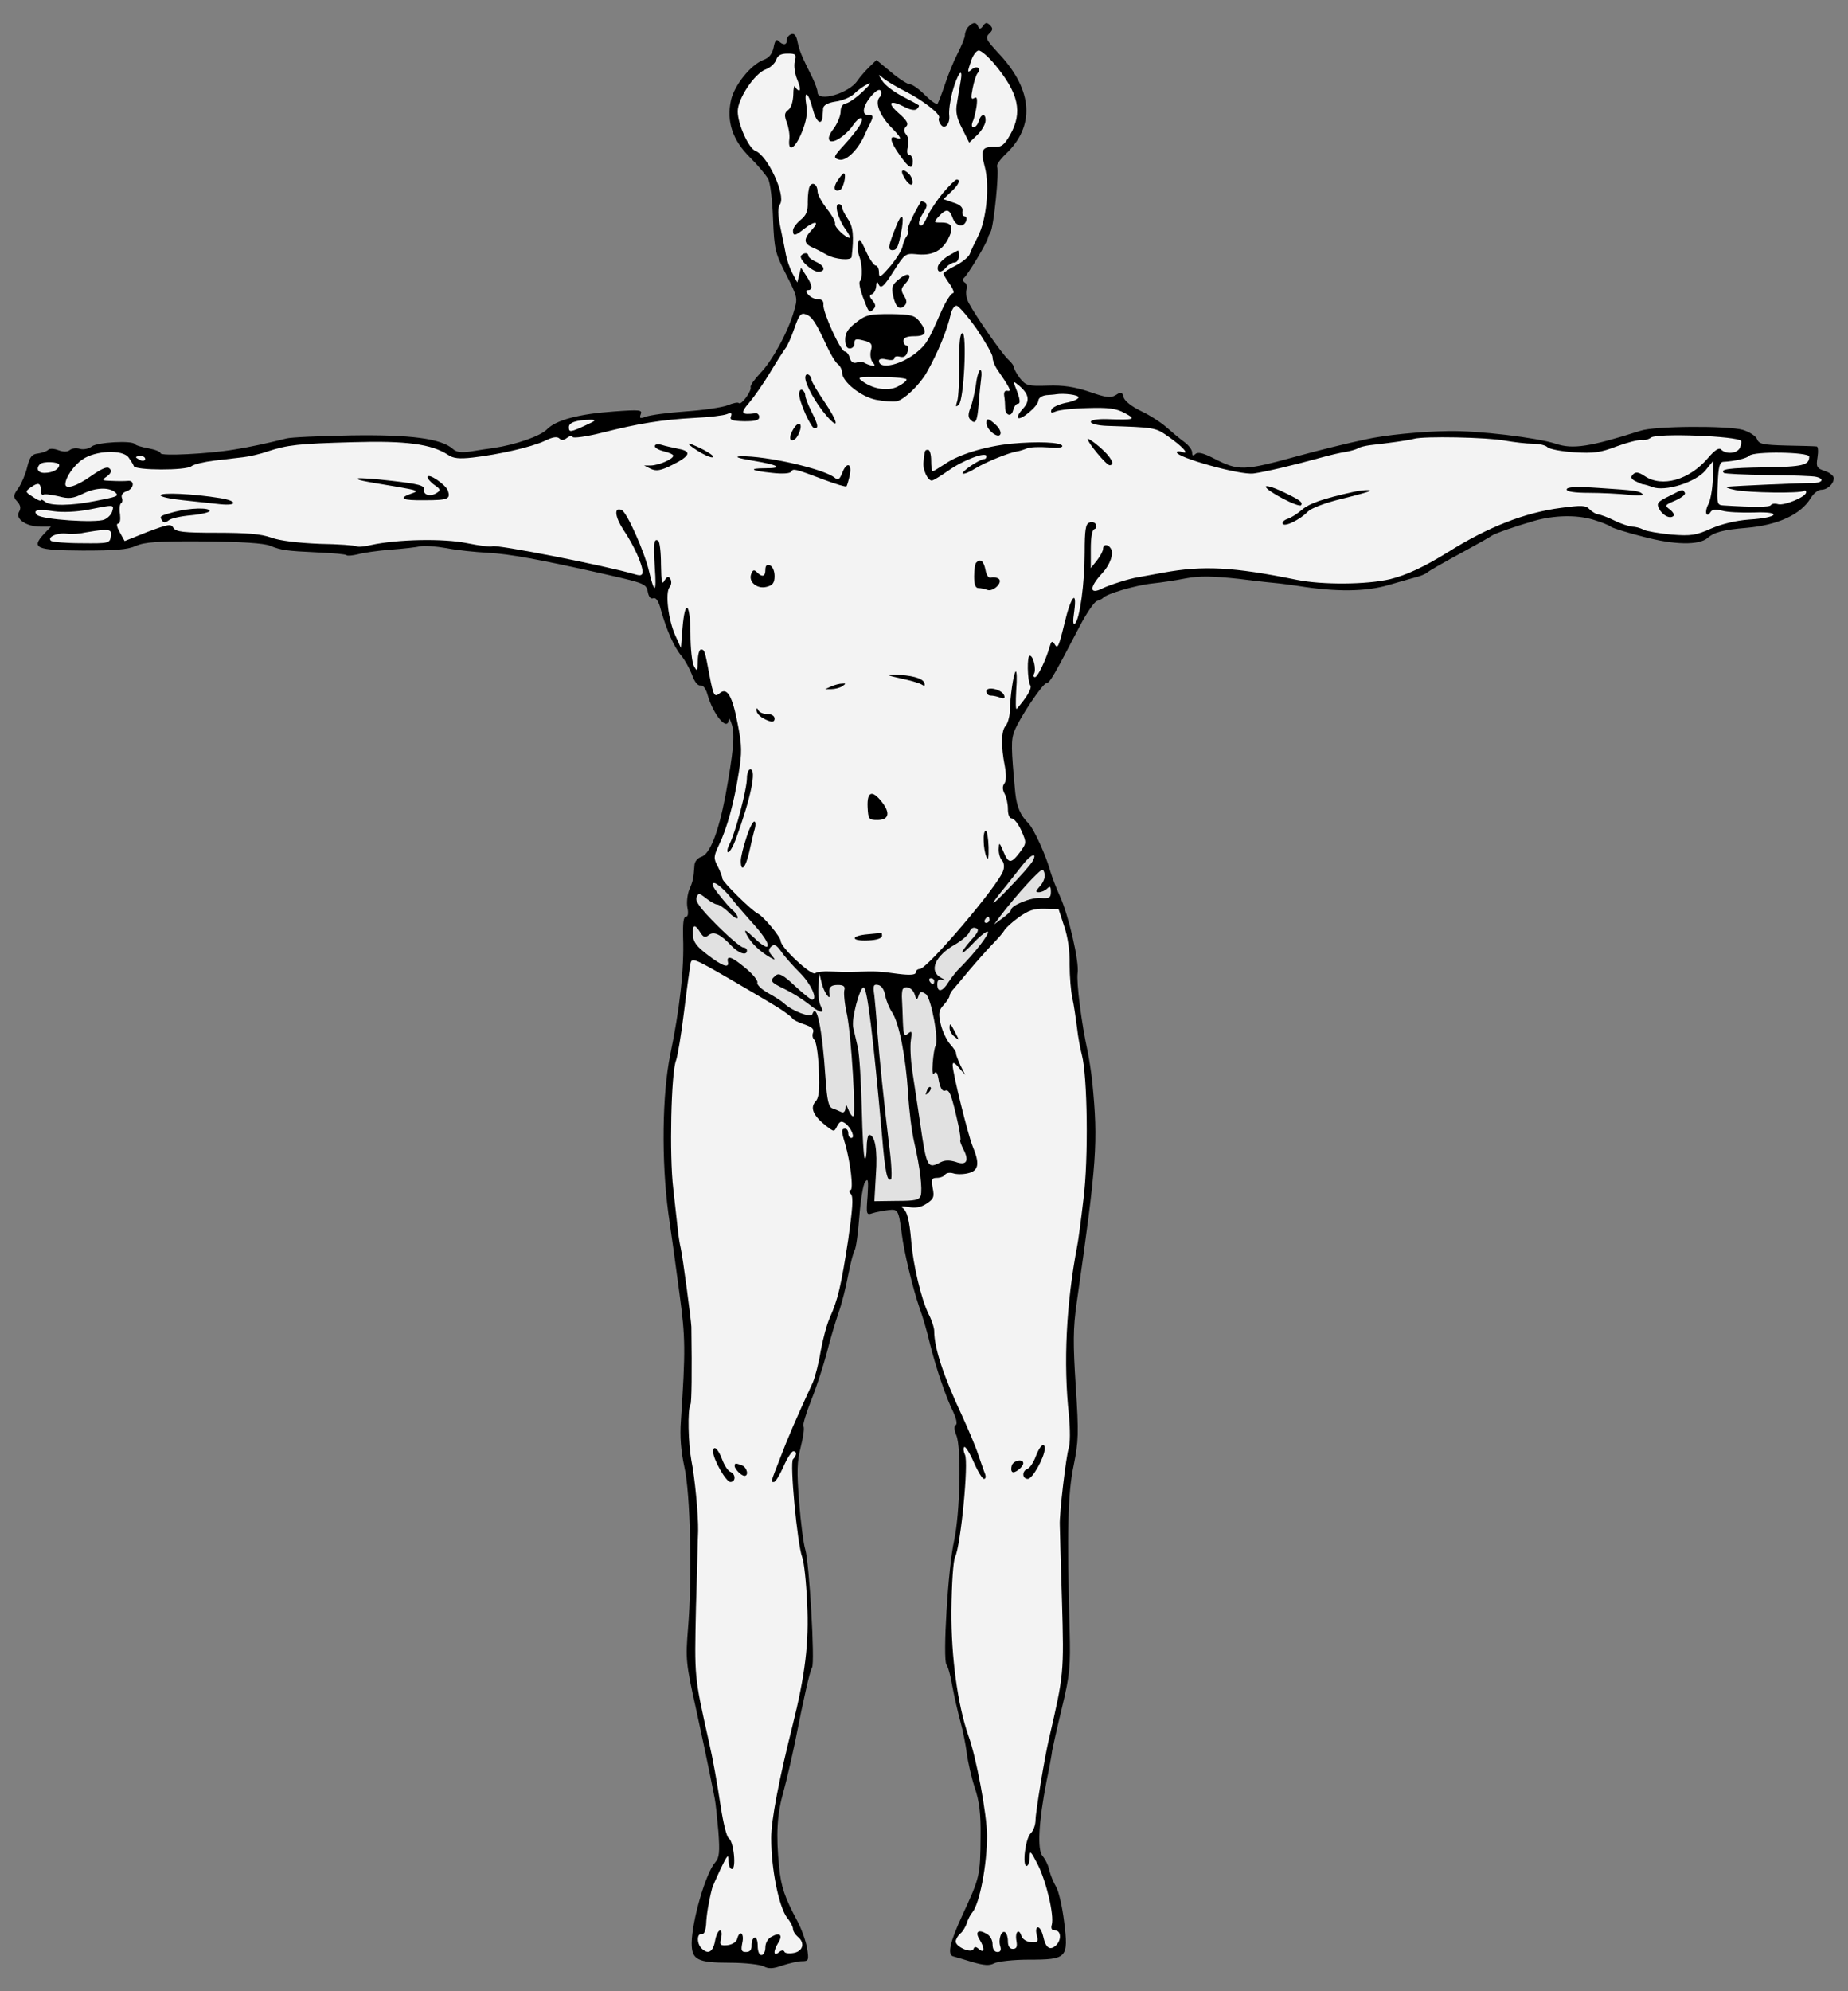 <?xml version="1.0" encoding="UTF-8" standalone="no"?>
<!DOCTYPE svg PUBLIC "-//W3C//DTD SVG 1.1//EN" "http://www.w3.org/Graphics/SVG/1.1/DTD/svg11.dtd">
<svg xmlns:dc="http://purl.org/dc/elements/1.1/" version="1.1" xmlns:xl="http://www.w3.org/1999/xlink" xmlns="http://www.w3.org/2000/svg" viewBox="36 81 292.5 315" width="292.5" height="315">
  <rect x="36" y="81" width="292.5" height="315" fill="#808080" stroke="none"/>
  <defs>
    <clipPath id="artboard_clip_path">
      <path d="M 36 81 L 328.5 81 L 328.5 347.538 L 288 396 L 36 396 Z"/>
    </clipPath>
  </defs>
  <g id="Man,_Hyena-Headed" stroke="none" stroke-opacity="1" stroke-dasharray="none" fill="none" fill-opacity="1">
    <title>Man, Hyena-Headed</title>
    <g id="Man,_Hyena-Headed_Art" clip-path="url(#artboard_clip_path)">
      <title>Art</title>
      <g id="Group_53">
        <g id="Graphic_118">
          <path d="M 189.311 85.199 C 188.971 85.539 188.728 86.122 188.728 86.56 C 188.728 86.948 188.193 88.261 187.561 89.475 C 186.93 90.69 186.055 92.877 185.569 94.335 C 185.083 95.793 184.549 97.153 184.403 97.396 C 184.208 97.591 183.334 96.959 182.411 96.036 C 181.487 95.112 180.418 94.335 180.029 94.335 C 179.641 94.335 178.28 93.46 177.017 92.391 L 174.733 90.496 L 173.615 91.565 C 172.983 92.197 172.108 93.169 171.72 93.752 C 170.359 95.793 165.402 97.202 165.402 95.598 C 165.402 95.21 165.014 94.189 164.576 93.266 C 162.876 89.864 162.584 89.184 162.244 87.677 C 162.049 86.608 161.709 86.22 161.223 86.414 C 160.835 86.56 160.543 86.948 160.543 87.337 C 160.543 88.163 159.96 88.212 159.231 87.483 C 158.891 87.143 158.648 87.434 158.453 88.504 C 158.21 89.573 157.725 90.156 156.801 90.496 C 154.809 91.273 152.233 94.481 151.699 96.862 C 150.97 100.215 151.942 103.179 154.712 105.9 C 155.975 107.164 157.239 108.67 157.579 109.302 C 157.919 109.885 158.259 112.752 158.356 115.619 C 158.551 120.527 158.696 121.013 160.446 124.463 C 162.244 128.011 162.292 128.157 161.661 130.246 C 160.737 133.502 158.21 138.118 156.315 140.062 C 155.392 141.034 154.712 142.006 154.809 142.249 C 155.003 142.832 153.351 145.116 152.962 144.776 C 152.816 144.582 151.99 144.776 151.164 145.116 C 150.29 145.456 147.325 145.894 144.507 146.088 C 141.688 146.282 138.87 146.671 138.238 146.914 C 137.315 147.254 137.169 147.206 137.412 146.525 C 137.704 145.845 137.266 145.796 133.233 146.088 C 127.645 146.477 123.951 147.449 122.542 148.955 C 121.522 149.975 117.683 151.336 114.135 151.871 C 113.358 151.968 111.754 152.211 110.588 152.405 C 109.033 152.648 108.255 152.551 107.672 152.016 C 105.826 150.364 100.918 149.732 91.539 149.878 C 86.582 149.975 82.014 150.17 81.334 150.364 C 78.418 151.093 75.551 151.725 73.073 152.114 C 69.04 152.794 61.41 153.183 61.41 152.697 C 61.41 152.454 60.536 152.114 59.467 151.919 C 58.398 151.725 57.426 151.433 57.328 151.239 C 56.94 150.656 51.351 150.947 50.525 151.628 C 50.088 151.968 49.262 152.162 48.679 152.016 C 48.096 151.822 47.367 151.919 47.026 152.211 C 46.686 152.502 46.006 152.502 45.228 152.211 C 44.597 151.968 43.868 151.919 43.625 152.162 C 43.382 152.405 42.653 152.648 41.973 152.745 C 41.049 152.843 40.709 153.28 40.32 154.835 C 40.077 155.904 39.446 157.41 38.96 158.139 C 38.085 159.354 38.036 159.597 38.717 160.326 C 39.251 160.909 39.349 161.395 39.008 161.978 C 38.377 163.096 40.175 164.311 42.41 164.311 L 44.062 164.311 L 42.944 165.477 C 40.904 167.712 41.681 168.053 49.067 168.101 C 54.17 168.101 56.162 167.955 57.474 167.372 C 58.883 166.741 60.973 166.595 68.262 166.643 C 74.094 166.692 77.835 166.935 78.71 167.324 C 80.557 168.053 81.237 168.15 86.339 168.393 C 88.72 168.49 90.761 168.684 90.859 168.83 C 91.004 168.976 91.83 168.879 92.657 168.684 C 93.531 168.441 95.864 168.101 97.856 167.955 C 99.849 167.81 101.938 167.567 102.521 167.421 C 103.104 167.275 104.951 167.421 106.652 167.712 C 108.353 168.053 111.317 168.344 113.163 168.441 C 116.662 168.636 121.23 169.462 132.018 171.892 C 137.947 173.252 138.287 173.349 138.53 174.613 C 138.676 175.439 139.016 175.828 139.404 175.633 C 139.842 175.488 140.279 176.119 140.619 177.529 C 141.494 180.639 142.66 183.311 143.827 184.72 C 144.41 185.401 145.139 186.761 145.527 187.733 C 145.916 188.851 146.451 189.531 146.888 189.434 C 147.277 189.386 147.714 189.92 147.957 190.795 C 148.88 194.099 151.213 196.869 151.359 194.78 C 151.359 194.488 151.602 194.828 151.845 195.654 C 152.331 197.306 152.088 199.882 150.824 206.88 C 149.706 212.662 148.394 216.112 146.985 216.55 C 146.402 216.744 145.916 217.327 145.916 217.91 C 145.77 220 145.673 220.437 145.09 221.749 C 144.798 222.527 144.653 223.742 144.798 224.568 C 144.993 225.491 144.896 226.026 144.555 226.026 C 144.167 226.026 144.07 227.095 144.118 229.282 C 144.312 234.287 143.584 240.653 142.077 247.893 C 140.814 254.113 140.668 264.561 141.786 272.919 C 142.223 275.835 143 281.521 143.535 285.554 C 144.507 292.697 144.507 294.544 143.778 305.721 C 143.584 308.248 143.778 310.531 144.312 313.01 C 145.284 317.189 145.576 330.552 144.896 338.668 C 144.507 343.43 144.555 344.11 146.159 351.302 C 147.082 355.481 148.054 360.146 148.346 361.604 C 148.637 363.062 148.978 364.811 149.123 365.492 C 149.269 366.172 149.512 368.505 149.706 370.74 C 149.949 373.996 149.852 374.87 149.22 375.599 C 147.714 377.252 145.527 384.832 145.479 388.38 C 145.479 391.004 146.353 391.49 151.504 391.49 C 153.934 391.49 156.364 391.781 156.898 392.073 C 157.627 392.462 158.356 392.462 159.814 391.927 C 160.883 391.587 162.292 391.247 162.924 391.247 C 163.993 391.247 164.042 391.101 163.75 389.206 C 163.556 388.088 162.876 386.193 162.244 384.978 C 160.203 381.188 159.62 379.438 159.328 376.425 C 158.794 371.226 158.988 367.97 160.008 364.423 C 160.543 362.479 161.321 359.029 161.806 356.745 C 163.264 349.358 164.188 345.325 164.528 344.791 C 165.014 344.062 164.09 328.22 163.459 326.13 C 163.167 325.207 162.73 321.805 162.487 318.598 C 162.098 313.787 162.147 312.232 162.73 309.948 C 163.119 308.393 163.361 306.887 163.167 306.644 C 163.021 306.401 163.604 304.506 164.431 302.416 C 165.257 300.375 166.326 297.022 166.86 295.03 C 167.346 293.037 168.221 290.17 168.707 288.713 C 169.241 287.255 169.922 284.485 170.262 282.638 C 170.651 280.743 171.088 278.994 171.282 278.751 C 171.477 278.459 171.817 276.127 172.011 273.502 C 172.206 270.927 172.594 268.449 172.935 267.963 C 173.421 267.331 173.469 267.72 173.323 270.198 C 173.08 273.114 173.129 273.26 174.101 272.919 C 174.684 272.725 175.802 272.531 176.579 272.433 C 178.134 272.239 178.231 272.385 178.717 276.078 C 179.057 278.994 180.515 284.922 181.487 287.741 C 182.022 289.199 182.799 291.823 183.188 293.572 C 184.16 297.411 185.666 301.93 186.881 304.36 C 187.367 305.429 187.561 306.255 187.27 306.45 C 186.978 306.595 187.027 307.227 187.367 308.053 C 188.193 309.997 187.95 320.348 187.027 324.672 C 186.055 328.949 185.18 343.576 185.812 344.353 C 186.055 344.645 186.492 346.2 186.735 347.755 C 187.027 349.358 187.61 351.837 187.999 353.295 C 188.388 354.752 188.874 357.036 189.019 358.397 C 189.214 359.758 189.748 362.187 190.283 363.791 C 191.012 365.978 191.255 367.921 191.206 371.469 C 191.157 377.786 191.109 377.932 188.29 384.055 C 186.395 388.137 185.909 390.178 186.833 390.469 C 187.221 390.566 188.631 391.004 189.943 391.393 C 191.789 391.927 192.615 391.976 193.344 391.587 C 193.879 391.295 196.309 391.004 198.787 391.004 C 204.91 391.004 205.153 390.761 204.424 384.978 C 204.132 382.597 203.549 380.119 203.16 379.487 C 202.772 378.855 202.286 377.689 202.091 376.911 C 201.945 376.085 201.411 375.065 201.022 374.627 C 200.147 373.656 200.39 369.234 201.654 362.722 C 202.091 360.632 202.48 358.494 202.529 357.96 C 202.626 357.425 203.306 354.364 204.084 351.156 C 205.347 345.908 205.444 344.645 205.298 338.765 C 204.861 323.312 205.007 317.238 205.93 312.864 C 206.708 309.025 206.756 307.762 206.27 300.327 C 205.833 293.523 205.833 291.191 206.416 287.109 C 209.623 264.707 209.818 261.743 208.894 252.267 C 208.749 250.809 208.409 248.622 208.166 247.407 C 207.145 242.742 206.368 236.425 206.562 234.967 C 206.853 233.169 205.153 225.831 203.743 222.721 C 203.16 221.458 202.529 219.757 202.286 218.98 C 201.654 216.55 199.662 212.128 198.787 211.253 C 197.475 209.941 196.94 208.629 196.697 206.442 C 196.017 199.202 196.017 198.084 196.551 196.675 C 197.378 194.537 201.022 189.143 201.605 189.094 C 202.14 189.094 202.869 187.782 206.951 179.958 C 208.02 177.917 209.235 176.168 209.623 176.071 C 210.012 175.974 210.449 175.731 210.595 175.585 C 211.081 174.953 215.698 173.592 218.37 173.301 C 219.828 173.155 222.307 172.766 223.813 172.475 C 225.903 172.086 227.943 172.135 232.074 172.572 C 235.087 172.961 238.003 173.252 238.537 173.301 C 239.072 173.349 240.384 173.544 241.453 173.69 C 247.478 174.661 252.143 174.613 255.788 173.544 C 257.78 172.961 259.87 172.377 260.405 172.232 C 260.939 172.086 261.619 171.794 261.862 171.6 C 262.348 171.211 263.417 170.579 268.666 167.712 C 270.269 166.838 271.824 165.963 272.067 165.769 C 272.602 165.38 276.003 164.214 278.87 163.388 C 281.98 162.513 285.479 162.416 288.103 163.193 C 289.415 163.582 290.776 164.116 291.019 164.359 C 291.311 164.554 293.595 165.283 296.121 165.914 C 301.029 167.226 304.917 167.275 306.278 166.109 C 307.298 165.186 308.853 164.797 312.401 164.505 C 317.406 164.068 321.002 162.416 322.605 159.792 C 323.043 159.063 323.772 158.48 324.258 158.48 C 325.229 158.48 326.25 157.556 326.25 156.633 C 326.25 156.293 325.618 155.758 324.841 155.515 C 323.529 155.078 323.432 154.835 323.675 153.328 C 323.82 152.405 323.772 151.628 323.529 151.628 C 323.286 151.579 321.148 151.53 318.766 151.482 C 315.025 151.385 314.393 151.239 314.101 150.461 C 313.907 149.975 312.935 149.344 311.866 149.004 C 309.485 148.323 297.919 148.372 295.635 149.149 C 287.666 151.676 284.945 152.114 282.223 151.19 C 279.211 150.218 269.88 149.101 265.264 149.198 C 260.988 149.247 255.108 149.83 252.143 150.51 C 249.131 151.142 244.854 152.211 241.453 153.134 C 232.754 155.515 232.074 155.564 227.943 153.426 C 226.388 152.648 225.562 152.454 225.174 152.843 C 224.833 153.183 224.688 153.086 224.688 152.551 C 224.688 152.162 224.105 151.385 223.424 150.899 C 222.744 150.413 221.48 149.344 220.654 148.615 C 219.78 147.837 217.982 146.671 216.621 146.039 C 215.115 145.31 213.997 144.436 213.851 143.853 C 213.608 142.978 213.462 142.929 212.588 143.512 C 211.762 143.998 211.081 143.901 208.409 142.978 C 206.076 142.2 204.278 141.909 201.8 142.006 C 198.738 142.103 198.398 142.006 197.475 140.888 C 196.94 140.159 196.503 139.43 196.503 139.139 C 196.503 138.896 196.066 138.313 195.58 137.875 C 194.608 137.001 190.429 131.024 189.311 128.885 C 188.971 128.254 188.825 127.33 188.971 126.845 C 189.117 126.407 189.019 125.824 188.679 125.678 C 188.388 125.484 188.339 125.192 188.533 124.998 C 189.117 124.609 192.275 119.312 192.372 118.632 C 192.372 118.486 192.567 118.098 192.761 117.757 C 193.296 116.931 194.17 108.038 193.83 107.407 C 193.636 107.164 194.268 106.24 195.191 105.366 C 199.807 100.992 199.516 95.404 194.316 89.718 C 191.886 87.094 191.886 86.997 192.713 86.171 C 193.15 85.734 193.15 85.442 192.713 85.005 C 192.227 84.519 191.984 84.519 191.595 85.102 C 191.206 85.636 191.012 85.685 190.817 85.199 C 190.526 84.47 190.04 84.47 189.311 85.199 Z" fill="black"/>
        </g>
        <g id="Graphic_117">
          <path d="M 193.441 91.176 C 197.232 95.744 197.912 98.757 195.871 102.353 C 194.948 103.957 194.511 104.297 193.344 104.248 C 191.4 104.2 191.157 104.734 191.886 107.455 C 192.664 110.468 192.129 115.862 190.769 118.438 C 190.234 119.507 189.651 120.722 189.505 121.159 C 189.359 121.596 188.388 122.422 187.27 123.006 C 186.201 123.54 185.326 124.123 185.326 124.269 C 185.326 124.415 185.764 125.192 186.347 125.97 C 186.881 126.747 187.076 127.379 186.833 127.379 C 186.541 127.379 185.715 128.643 185.035 130.149 C 182.945 134.911 182.702 135.349 181.244 136.612 C 178.815 138.702 175.121 139.576 175.121 138.07 C 175.121 137.778 175.607 137.681 176.336 137.875 C 177.017 138.021 177.551 137.973 177.551 137.681 C 177.551 137.39 177.94 137.292 178.474 137.438 C 179.057 137.584 179.446 137.341 179.641 136.661 C 179.786 136.077 179.689 135.64 179.446 135.64 C 179.203 135.64 179.009 135.3 179.009 134.911 C 179.009 134.425 179.543 134.182 180.71 134.182 C 182.605 134.182 182.848 133.551 181.536 131.85 C 180.758 130.878 180.224 130.732 176.968 130.683 C 173.663 130.683 173.08 130.781 171.525 131.996 C 170.213 132.967 169.776 133.696 169.776 134.717 C 169.776 135.64 170.019 136.126 170.505 136.126 C 170.894 136.126 171.234 135.786 171.234 135.397 C 171.234 134.571 171.428 134.522 173.032 134.96 C 173.906 135.203 174.101 135.494 173.858 136.418 C 173.663 137.049 173.809 137.924 174.101 138.264 C 174.538 138.799 174.538 138.945 174.052 138.847 C 173.712 138.799 173.178 138.604 172.837 138.41 C 172.546 138.216 171.963 138.216 171.574 138.361 C 171.088 138.507 170.699 138.264 170.505 137.632 C 170.359 137.049 169.97 136.612 169.727 136.612 C 169.047 136.612 166.18 130.295 166.326 129.177 C 166.374 128.643 166.131 128.351 165.5 128.351 C 164.965 128.351 164.285 128.011 163.945 127.622 C 163.507 127.136 163.507 126.893 163.896 126.893 C 164.674 126.893 164.576 126.067 163.604 124.609 L 162.778 123.346 L 162.487 124.512 L 162.195 125.678 L 161.418 124.22 C 160.98 123.394 160.543 122.082 160.397 121.305 C 160.251 120.479 159.863 118.583 159.523 116.98 C 159.085 114.842 159.085 113.918 159.474 113.287 C 160.397 111.829 157.482 105.609 155.586 104.88 C 154.517 104.491 152.768 100.652 152.768 98.611 C 152.768 96.619 155.441 92.585 157.239 91.954 C 157.919 91.711 158.648 91.03 158.842 90.496 C 159.085 89.767 159.571 89.475 160.64 89.475 C 161.952 89.475 162.098 89.573 161.806 90.69 C 161.612 91.371 161.806 92.683 162.195 93.606 C 162.584 94.529 162.73 95.307 162.487 95.307 C 162.292 95.307 161.952 95.015 161.855 94.675 C 161.709 94.383 161.564 94.967 161.564 95.987 C 161.515 97.105 161.223 98.077 160.737 98.417 C 160.154 98.854 160.106 99.243 160.543 100.409 C 160.835 101.187 161.029 102.353 160.932 103.033 C 160.689 105.171 161.806 104.588 162.876 102.013 C 163.653 100.118 163.847 98.903 163.604 97.493 C 163.216 95.015 163.993 95.647 164.674 98.368 C 165.159 100.263 166.034 100.944 166.18 99.534 C 166.18 99.243 166.277 98.611 166.277 98.174 C 166.326 97.639 167.006 97.251 168.318 97.056 C 169.387 96.91 170.699 96.327 171.185 95.841 C 171.72 95.307 172.643 94.626 173.275 94.335 C 174.052 93.946 173.809 94.286 172.594 95.453 C 171.574 96.424 170.408 97.251 169.922 97.348 C 169.339 97.445 169.047 97.931 169.047 98.757 C 168.998 99.437 168.512 100.604 167.929 101.381 C 166.569 103.082 167.2 104.005 168.95 102.839 C 169.63 102.402 170.553 101.527 170.991 100.847 C 171.963 99.389 172.935 99.243 172.157 100.701 C 171.865 101.284 170.748 102.693 169.679 103.859 C 167.929 105.755 167.832 105.949 168.755 106.24 C 169.825 106.581 171.623 104.928 172.74 102.596 C 173.032 101.916 173.469 100.992 173.712 100.555 C 174.295 99.389 174.247 99.194 173.421 99.194 C 172.351 99.194 172.546 97.834 173.858 96.23 C 174.635 95.355 175.17 95.015 175.413 95.355 C 175.559 95.647 175.51 96.084 175.267 96.327 C 174.441 97.153 175.17 99.097 176.871 100.944 C 178.717 102.839 178.863 103.179 177.794 102.79 C 176.676 102.353 176.919 103.471 178.426 105.56 C 179.884 107.65 180.467 107.941 180.467 106.483 C 180.467 105.949 180.224 105.512 179.932 105.512 C 179.592 105.512 179.495 105.026 179.689 104.248 C 179.884 103.519 179.786 102.693 179.446 102.304 C 179.009 101.77 179.009 101.43 179.446 100.992 C 179.835 100.604 179.592 100.069 178.183 98.854 C 176.288 97.153 176.871 96.716 179.3 97.979 C 180.175 98.417 180.855 98.514 181.147 98.222 C 181.39 97.979 181.536 97.688 181.39 97.639 C 181.293 97.542 180.127 96.91 178.815 96.23 C 177.502 95.55 176.093 94.481 175.656 93.8 C 174.927 92.683 174.927 92.634 175.85 93.412 C 176.385 93.849 177.94 94.772 179.3 95.453 C 182.07 96.862 184.937 99.097 184.646 99.632 C 184.5 99.826 184.597 100.263 184.84 100.604 C 185.423 101.624 186.395 100.701 186.249 99.291 C 186.152 98.563 186.395 96.862 186.735 95.55 C 187.561 92.585 188.485 91.371 188.047 93.849 C 187.902 94.772 187.61 96.327 187.464 97.348 C 187.221 98.66 187.416 99.68 188.29 101.332 L 189.408 103.568 L 190.672 102.353 C 191.352 101.721 191.935 100.701 191.984 100.166 C 192.081 98.903 191.303 98.903 190.915 100.166 C 190.769 100.701 190.38 101.138 190.088 101.138 C 189.797 101.138 189.748 100.798 189.943 100.263 C 190.186 99.826 190.429 98.708 190.574 97.785 C 190.72 96.57 190.623 96.23 190.186 96.522 C 189.7 96.813 189.651 96.473 189.943 95.015 C 190.137 93.995 190.477 92.877 190.72 92.585 C 191.352 91.808 190.623 91.322 189.845 91.954 C 189.068 92.634 189.068 92.488 189.748 90.496 C 190.04 89.67 190.574 88.989 190.915 88.989 C 191.303 88.989 192.421 89.961 193.441 91.176 Z" fill="#f3f3f3"/>
        </g>
        <g id="Graphic_116">
          <path d="M 190.574 133.016 C 191.935 135.057 193.101 137.049 193.101 137.487 C 193.101 137.973 193.393 138.75 193.733 139.285 C 195.871 142.395 196.163 142.978 195.482 142.832 C 195.045 142.735 194.851 143.026 194.948 143.658 C 195.045 144.193 195.094 145.019 195.094 145.456 C 195.094 146.72 196.066 147.06 196.357 145.894 C 196.503 145.31 196.843 144.873 197.086 144.873 C 197.572 144.873 197.475 144.096 196.697 142.2 C 196.357 141.326 196.406 141.277 197.183 141.909 C 198.884 143.318 199.078 144.387 197.912 145.651 C 197.329 146.282 196.94 146.963 197.135 147.108 C 197.572 147.546 200.342 145.213 200.342 144.387 C 200.39 143.95 200.876 143.61 201.605 143.512 C 202.237 143.464 202.966 143.415 203.16 143.367 C 204.424 143.172 206.708 143.464 206.708 143.853 C 206.708 144.144 205.784 144.533 204.667 144.727 C 203.549 144.97 202.529 145.456 202.431 145.796 C 202.237 146.331 202.431 146.379 203.112 146.088 C 203.646 145.845 205.882 145.602 208.166 145.553 C 211.421 145.456 212.636 145.602 213.997 146.331 C 215.892 147.351 215.649 147.449 211.227 147.303 C 209.672 147.254 208.651 147.449 208.651 147.74 C 208.651 148.032 209.769 148.323 211.227 148.372 C 218.662 148.615 218.856 148.615 220.8 149.975 C 223.133 151.579 224.396 152.988 223.133 152.502 C 222.647 152.357 222.258 152.357 222.258 152.551 C 222.258 153.377 232.317 156.196 234.407 155.904 C 236.205 155.661 240.772 154.592 244.952 153.426 C 246.361 153.037 248.159 152.6 248.936 152.502 C 249.714 152.357 250.637 152.114 250.929 151.919 C 251.22 151.725 252.095 151.53 252.775 151.433 C 255.788 151.093 258.995 150.656 259.821 150.413 C 261.328 149.975 271.435 150.17 274.205 150.704 C 275.615 150.947 277.607 151.19 278.579 151.19 C 279.599 151.19 280.62 151.433 280.911 151.725 C 281.252 152.065 283.147 152.405 285.139 152.551 C 288.201 152.745 289.318 152.6 291.845 151.628 C 293.546 150.996 295.295 150.559 295.781 150.607 C 296.267 150.704 296.948 150.51 297.336 150.218 C 298.211 149.49 311.04 149.975 311.575 150.753 C 311.672 150.85 311.575 151.336 311.429 151.773 C 311.04 152.745 309.242 152.94 308.416 152.114 C 308.076 151.773 307.444 152.162 306.278 153.523 C 303.362 156.924 299.086 158.139 296.364 156.341 C 295.344 155.661 294.907 155.612 294.469 156.05 C 294.08 156.439 294.129 156.73 294.761 157.07 C 295.247 157.313 295.781 157.556 295.976 157.605 C 296.219 157.605 296.899 157.799 297.531 158.042 C 299.523 158.82 304.382 157.313 305.938 155.418 L 307.201 153.863 L 307.104 156.779 C 307.055 158.382 306.715 160.229 306.375 160.812 C 305.743 161.978 306.083 163.047 306.764 161.978 C 307.007 161.59 307.59 161.541 308.562 161.784 C 309.339 162.027 311.575 162.124 313.567 162.075 C 318.183 161.881 317.552 162.902 312.838 163.193 C 310.797 163.339 308.562 163.873 306.861 164.602 C 304.48 165.671 303.702 165.817 300.592 165.574 C 298.6 165.38 296.607 165.04 296.121 164.797 C 295.635 164.505 294.809 164.311 294.323 164.311 C 293.838 164.262 292.574 163.873 291.505 163.339 C 290.436 162.804 289.318 162.416 288.978 162.367 C 288.687 162.367 288.055 162.027 287.617 161.59 C 286.986 160.909 286.354 160.909 283.05 161.347 C 277.413 162.075 271.533 164.359 265.264 168.296 C 261.425 170.677 258.607 171.989 256.031 172.62 C 252.289 173.495 245.292 173.544 241.21 172.718 C 231.151 170.677 226.437 170.434 220.071 171.6 C 218.468 171.892 216.67 172.232 216.086 172.329 C 214.774 172.523 211.567 173.544 210.498 174.078 C 208.409 175.147 208.36 173.933 210.449 171.697 C 211.713 170.337 212.345 168.539 211.81 167.761 C 211.373 167.032 210.595 167.081 210.595 167.81 C 210.595 168.15 210.158 168.976 209.623 169.656 L 208.651 170.871 L 208.651 167.858 C 208.651 166.012 208.846 164.797 209.235 164.7 C 209.526 164.602 209.623 164.262 209.429 163.922 C 209.283 163.631 208.797 163.485 208.409 163.679 C 207.825 163.873 207.68 164.894 207.68 168.393 C 207.68 173.301 206.902 178.889 206.173 179.618 C 205.833 179.958 205.784 179.327 206.027 177.723 C 206.513 174.127 205.493 175.342 204.521 179.472 C 203.549 183.457 203.403 183.749 202.869 182.825 C 202.529 182.339 202.383 182.437 202.14 183.311 C 201.508 185.498 200.245 188.122 199.807 188.122 C 199.564 188.122 199.516 187.879 199.662 187.588 C 200.05 186.956 199.564 184.72 198.981 184.72 C 198.544 184.72 198.592 188.608 199.078 189.434 C 199.37 189.871 198.544 191.281 196.94 193.127 C 196.746 193.37 196.746 192.058 196.843 190.212 C 196.989 188.414 196.94 187.053 196.746 187.247 C 196.406 187.588 195.871 191.232 195.823 193.71 C 195.774 194.488 195.482 195.46 195.191 195.8 C 194.462 196.529 194.413 199.056 195.045 202.214 C 195.288 203.575 195.288 204.596 194.948 204.984 C 194.656 205.373 194.656 205.908 194.996 206.539 C 195.288 207.074 195.531 208.143 195.531 208.969 C 195.531 209.892 195.774 210.476 196.163 210.476 C 196.503 210.476 197.183 211.35 197.669 212.419 C 198.495 214.315 198.495 214.363 197.426 215.821 C 196.017 217.667 195.628 217.667 194.802 215.675 C 194.17 214.217 194.122 214.169 194.073 215.384 C 194.073 216.064 194.316 216.841 194.608 217.133 C 194.899 217.425 194.996 218.105 194.802 218.688 C 194.122 220.972 182.751 234.287 181.584 234.287 C 181.244 234.287 180.953 234.53 180.953 234.821 C 180.953 235.21 180.127 235.307 178.183 235.064 C 174.976 234.627 174.781 234.627 171.477 234.724 C 170.165 234.773 168.27 234.724 167.346 234.676 C 166.374 234.627 165.354 234.724 165.014 234.967 C 164.382 235.356 159.571 230.885 159.571 229.865 C 159.571 229.233 156.801 225.929 155.975 225.54 C 155.003 225.102 150.338 220.486 150.338 220 C 150.338 219.708 149.998 218.834 149.609 218.056 C 148.929 216.793 148.929 216.501 149.804 214.655 C 151.116 211.933 152.185 207.949 152.914 203.332 C 153.448 200.076 153.448 198.959 152.768 195.557 C 151.942 191.184 151.116 189.726 149.998 190.6 C 149.075 191.378 148.929 191.135 148.297 187.831 C 147.568 183.943 147.52 183.749 146.937 183.749 C 146.694 183.749 146.451 184.575 146.451 185.547 C 146.402 187.199 146.353 187.296 145.867 186.421 C 145.527 185.887 145.284 183.554 145.284 181.222 C 145.236 176.216 144.41 175.682 144.021 180.396 L 143.778 183.506 L 142.903 181.562 C 141.786 179.132 141.251 174.759 141.98 173.884 C 142.272 173.544 142.32 173.009 142.126 172.62 C 141.786 172.086 141.591 172.183 141.154 172.863 C 140.765 173.592 140.668 173.058 140.619 170.288 C 140.619 168.393 140.425 166.692 140.182 166.546 C 139.502 166.109 139.404 166.935 139.647 170.822 C 139.939 174.856 139.599 175.05 138.724 171.357 C 137.995 168.247 135.225 162.027 134.399 161.687 C 133.136 161.152 133.33 162.756 134.691 164.845 C 136.294 167.178 137.704 170.337 137.704 171.454 C 137.704 171.989 137.412 172.135 136.635 171.892 C 131.872 170.482 114.475 167.081 113.941 167.421 C 113.698 167.567 111.9 167.324 109.956 166.935 C 106.263 166.157 98.877 166.303 94.698 167.226 C 93.677 167.469 92.657 167.567 92.414 167.421 C 92.219 167.275 89.595 167.081 86.582 167.032 C 83.132 166.886 80.314 166.546 78.953 166.06 C 77.398 165.477 75.114 165.283 70.352 165.283 C 64.958 165.283 63.84 165.137 63.451 164.505 C 63.063 163.825 62.625 163.922 59.369 165.137 L 55.725 166.595 L 54.947 165.186 C 54.51 164.408 54.364 163.825 54.704 163.825 C 54.996 163.825 55.093 163.193 54.996 162.367 C 54.85 161.541 54.947 160.763 55.142 160.618 C 55.385 160.52 55.433 160.083 55.287 159.743 C 55.142 159.306 55.433 158.917 56.016 158.722 C 57.231 158.334 57.377 156.924 56.211 157.07 C 55.725 157.119 54.607 157.119 53.684 157.07 C 52.08 157.022 52.032 156.973 52.955 156.341 C 53.587 155.855 53.732 155.467 53.344 155.126 C 53.004 154.738 52.177 155.078 50.428 156.293 C 48.193 157.896 46.346 158.48 46.346 157.605 C 46.346 156.536 47.707 154.592 49.067 153.669 C 51.108 152.259 55.433 152.065 56.357 153.377 C 56.697 153.863 57.085 154.446 57.183 154.738 C 57.377 155.418 65.492 155.467 66.318 154.738 C 66.707 154.446 68.311 154.057 69.914 153.863 C 71.518 153.669 73.559 153.426 74.482 153.328 C 75.406 153.231 77.155 152.843 78.37 152.405 C 81.577 151.385 83.035 151.19 91.976 150.947 C 100.237 150.704 104.271 151.239 106.895 152.94 C 107.721 153.523 108.693 153.62 110.831 153.377 C 115.059 152.891 120.112 151.725 122.202 150.753 C 123.465 150.121 124.194 150.024 124.535 150.364 C 124.875 150.704 125.263 150.656 125.749 150.267 C 126.138 149.975 126.527 149.878 126.624 150.121 C 126.673 150.364 128.859 150.073 131.338 149.441 C 137.12 147.983 140.716 147.4 145.965 147.108 C 148.249 147.011 150.533 146.72 151.018 146.525 C 151.747 146.234 151.893 146.331 151.699 146.865 C 151.456 147.449 151.893 147.594 153.788 147.643 C 155.538 147.643 156.17 147.497 156.17 146.963 C 156.17 146.622 155.878 146.331 155.586 146.379 C 153.302 146.671 153.108 146.379 154.566 144.727 C 155.343 143.804 156.85 141.666 157.87 139.965 C 158.891 138.264 160.008 136.515 160.3 136.126 C 160.64 135.737 161.272 134.279 161.758 132.87 C 162.487 130.781 162.778 130.441 163.556 130.732 C 164.528 131.072 165.159 132.044 166.86 135.737 C 167.443 137.001 168.221 138.313 168.61 138.604 C 168.998 138.896 169.29 139.528 169.29 139.965 C 169.29 141.374 172.254 143.755 174.635 144.241 C 175.85 144.484 177.308 144.582 177.891 144.484 C 179.057 144.29 181.536 141.909 182.653 139.965 C 184.451 136.806 185.958 133.113 186.492 130.635 C 186.687 129.906 187.076 129.323 187.416 129.371 C 187.707 129.371 189.165 131.024 190.574 133.016 Z" fill="#f3f3f3"/>
        </g>
        <g id="Graphic_115">
          <path d="M 179.495 141.034 C 179.495 141.277 178.863 141.763 178.086 142.152 C 176.579 142.929 174.198 142.589 172.449 141.277 C 171.574 140.645 171.914 140.597 175.51 140.645 C 177.697 140.645 179.495 140.84 179.495 141.034 Z" fill="#f3f3f3"/>
        </g>
        <g id="Graphic_114">
          <path d="M 128.714 148.275 C 126.284 149.392 126.041 149.441 126.041 148.566 C 126.041 147.837 127.207 147.449 129.443 147.4 C 130.463 147.4 130.317 147.546 128.714 148.275 Z" fill="#f3f3f3"/>
        </g>
        <g id="Graphic_113">
          <path d="M 322.362 153.231 C 322.362 154.592 321.391 154.835 315.365 154.932 C 309.534 155.029 308.221 155.224 308.853 155.807 C 308.95 155.953 312.109 156.098 315.851 156.147 C 319.544 156.196 322.994 156.293 323.48 156.439 C 324.889 156.779 324.403 157.459 322.751 157.41 C 320.856 157.41 310.894 157.848 309.485 157.994 C 308.95 158.042 309.485 158.285 310.7 158.528 C 313.032 158.965 320.807 159.063 321.488 158.674 C 321.682 158.528 321.877 158.625 321.877 158.868 C 321.877 159.597 318.475 161.006 317.454 160.763 C 316.968 160.618 316.434 160.666 316.288 160.909 C 316.094 161.249 313.518 161.249 308.853 160.958 C 307.784 160.909 307.736 160.763 307.881 157.508 C 307.978 154.884 308.173 154.106 308.756 154.057 C 310.554 153.96 312.449 153.523 312.887 153.086 C 313.615 152.357 322.362 152.502 322.362 153.231 Z" fill="#f3f3f3"/>
        </g>
        <g id="Graphic_112">
          <path d="M 58.981 153.62 C 58.981 153.863 58.641 153.96 58.252 153.814 C 57.863 153.62 57.523 153.426 57.523 153.328 C 57.523 153.231 57.863 153.134 58.252 153.134 C 58.641 153.134 58.981 153.328 58.981 153.62 Z" fill="#f3f3f3"/>
        </g>
        <g id="Graphic_111">
          <path d="M 45.374 154.543 C 45.374 155.224 44.305 155.807 43.09 155.807 C 42.021 155.855 41.632 155.126 42.313 154.446 C 42.799 153.912 45.374 154.057 45.374 154.543 Z" fill="#f3f3f3"/>
        </g>
        <g id="Graphic_110">
          <path d="M 42.459 158.528 C 42.459 159.063 42.653 159.403 42.847 159.257 C 43.09 159.111 44.111 159.257 45.228 159.5 C 46.881 159.937 47.512 159.889 49.213 159.063 C 51.206 158.091 53.392 158.042 54.316 158.965 C 54.85 159.5 54.461 159.597 50.963 160.278 C 47.367 161.006 43.916 161.055 43.139 160.375 C 42.75 160.083 42.459 159.937 42.459 160.132 C 42.459 160.326 41.875 160.083 41.195 159.597 C 39.98 158.82 39.98 158.771 40.806 158.139 C 42.021 157.265 42.459 157.362 42.459 158.528 Z" fill="#f3f3f3"/>
        </g>
        <g id="Graphic_109">
          <path d="M 53.781 161.833 C 53.684 162.318 53.101 162.95 52.518 163.193 C 51.206 163.776 42.604 163.193 41.875 162.464 C 41.098 161.687 42.021 161.492 44.548 161.881 C 45.957 162.075 48.096 161.978 49.894 161.638 C 54.073 160.812 54.073 160.812 53.781 161.833 Z" fill="#f3f3f3"/>
        </g>
        <g id="Graphic_108">
          <path d="M 53.538 165.866 C 53.392 166.935 53.198 166.984 48.922 166.935 C 46.443 166.935 44.257 166.741 44.062 166.546 C 43.43 165.963 45.034 165.234 46.589 165.429 C 47.415 165.526 48.727 165.429 49.505 165.234 C 50.331 165.088 51.594 164.894 52.323 164.845 C 53.489 164.797 53.684 164.991 53.538 165.866 Z" fill="#f3f3f3"/>
        </g>
        <g id="Graphic_107">
          <path d="M 204.424 227.484 C 205.007 229.136 205.347 231.468 205.298 233.558 C 205.298 235.404 205.493 237.834 205.736 238.903 C 205.979 239.972 206.27 242.062 206.465 243.52 C 206.611 244.978 206.999 246.97 207.242 247.893 C 208.117 251.198 208.311 264.27 207.485 270.733 C 207.096 274.086 206.659 277.341 206.513 278.022 C 204.764 287.206 204.278 296.633 205.201 304.992 C 205.396 307.227 205.396 309.365 205.153 310.094 C 204.764 311.163 203.646 320.542 203.743 322.243 C 203.743 322.631 203.889 327.977 204.084 334.148 C 204.424 345.762 204.375 345.908 202.043 356.016 C 201.362 358.834 199.905 367.727 199.905 368.893 C 199.905 369.671 199.564 370.643 199.127 371.031 C 198.301 371.858 197.766 376.183 198.495 376.183 C 198.738 376.183 198.933 375.599 198.981 374.822 C 198.981 373.656 199.127 373.753 200.245 375.94 C 201.605 378.612 202.869 383.958 202.48 385.464 C 202.286 386.096 202.48 386.387 203.015 386.387 C 203.986 386.387 204.035 387.991 203.063 388.817 C 202.14 389.595 201.508 389.109 201.119 387.359 C 200.925 386.533 200.585 385.901 200.293 385.901 C 200.002 385.901 199.905 386.387 200.099 387.116 C 200.39 388.185 200.245 388.331 199.176 388.234 C 198.495 388.185 197.815 387.748 197.669 387.262 C 197.28 385.95 196.6 386.63 196.892 388.088 C 197.037 388.963 196.892 389.303 196.309 389.303 C 195.823 389.303 195.531 388.866 195.531 388.137 C 195.531 387.456 195.337 386.825 195.094 386.679 C 194.511 386.29 193.976 387.797 194.316 388.866 C 194.511 389.497 194.365 389.789 193.879 389.789 C 193.393 389.789 193.101 389.352 193.101 388.574 C 193.101 387.894 192.713 387.165 192.081 386.873 C 190.817 386.144 190.283 386.63 191.06 387.845 C 191.886 389.206 191.838 390.081 190.963 389.352 C 190.477 388.914 190.234 388.914 190.088 389.303 C 189.845 390.081 187.27 389.011 187.27 388.137 C 187.27 387.797 187.61 387.213 187.999 386.873 C 188.388 386.582 188.825 385.804 189.019 385.27 C 189.165 384.687 189.602 383.86 189.943 383.472 C 191.06 382.062 192.227 375.988 192.227 371.42 C 192.227 368.164 190.526 358.932 189.262 355.53 C 187.61 350.816 186.541 343.236 186.59 335.849 C 186.638 331.378 186.881 327.88 187.173 327.297 C 188.047 325.644 189.359 312.232 188.728 311.115 C 188.485 310.58 188.436 310.046 188.631 309.9 C 188.825 309.803 189.505 310.872 190.137 312.329 C 190.769 313.787 191.498 314.954 191.741 314.954 C 192.032 314.954 192.081 314.565 191.886 314.079 C 191.692 313.642 191.255 312.281 190.817 311.066 C 190.429 309.851 189.262 307.13 188.29 304.992 C 185.326 298.674 183.868 294.252 183.868 291.58 C 183.868 291.045 183.48 289.83 182.945 288.81 C 181.827 286.526 180.515 281.083 180.224 277.293 C 179.932 273.94 179.592 272.579 178.815 272.045 C 178.523 271.802 178.96 271.802 179.835 271.947 C 180.904 272.142 181.779 271.996 182.653 271.413 C 183.771 270.684 183.917 270.344 183.625 268.935 C 183.382 267.574 183.48 267.331 184.306 267.331 C 184.84 267.331 185.423 267.088 185.569 266.845 C 185.764 266.553 186.298 266.456 186.833 266.602 C 187.367 266.796 188.436 266.796 189.214 266.602 C 190.915 266.213 191.109 265.096 189.943 262.326 C 189.214 260.528 186.784 250.76 186.784 249.497 C 186.784 248.962 187.076 249.06 187.756 249.886 L 188.776 251.052 L 187.999 249.497 C 187.61 248.622 187.27 247.796 187.319 247.602 C 187.367 247.456 186.93 246.776 186.347 246.144 C 185.812 245.512 185.132 244.054 184.889 242.985 C 184.5 241.284 184.597 240.798 185.375 239.972 C 185.861 239.438 186.298 238.757 186.298 238.515 C 186.298 238.32 186.59 237.786 186.93 237.445 C 187.221 237.105 188.388 235.745 189.457 234.433 C 190.526 233.169 192.129 231.371 193.004 230.448 C 193.879 229.573 194.753 228.553 194.948 228.213 C 195.142 227.824 196.163 226.9 197.232 226.123 C 198.787 225.005 199.662 224.714 201.362 224.762 L 203.549 224.811 L 204.424 227.484 Z" fill="#f3f3f3"/>
        </g>
        <g id="Graphic_106">
          <path d="M 159.328 240.507 C 160.397 241.187 161.321 241.916 161.418 242.111 C 161.515 242.305 162.341 242.742 163.264 243.034 C 164.528 243.471 164.917 243.811 164.674 244.394 C 164.528 244.783 164.625 245.269 164.868 245.464 C 165.159 245.609 165.5 247.699 165.597 250.08 C 165.743 253.482 165.645 254.648 165.062 255.28 C 164.188 256.251 164.722 257.515 166.714 259.07 C 168.027 260.09 168.027 260.09 168.512 259.119 C 168.95 258.341 169.193 258.292 169.825 258.73 C 170.748 259.459 171.38 261.014 170.748 261.014 C 170.456 261.014 170.262 260.674 170.262 260.285 C 170.262 259.896 170.068 259.556 169.776 259.556 C 169.144 259.556 169.144 259.896 169.776 261.986 C 170.602 264.804 171.137 269.275 170.602 269.275 C 170.359 269.275 170.359 269.566 170.699 269.906 C 171.088 270.392 170.942 272.288 170.262 277.05 C 169.144 284.388 168.61 286.623 167.346 289.441 C 166.86 290.511 166.229 292.892 165.888 294.787 C 165.597 296.633 165.014 298.82 164.674 299.646 C 161.758 305.964 160.737 308.393 159.523 311.552 C 157.919 315.682 157.968 315.44 158.502 315.44 C 158.745 315.44 159.425 314.322 160.008 313.01 C 160.592 311.649 161.321 310.58 161.564 310.58 C 162.147 310.58 162.147 311.212 161.515 311.844 C 160.98 312.378 162.195 325.304 162.973 327.345 C 163.264 328.074 163.604 331.281 163.75 334.537 C 164.09 340.854 163.41 346.151 161.418 354.072 C 159.28 362.576 158.065 368.942 158.065 371.76 C 158.065 376.717 159.28 382.646 160.592 384.395 C 161.126 385.027 161.515 385.804 161.515 386.144 C 161.515 386.485 161.855 387.019 162.244 387.359 C 163.459 388.331 163.119 389.643 161.661 389.935 C 160.883 390.081 160.203 389.983 160.154 389.74 C 160.008 389.449 159.668 389.497 159.28 389.838 C 158.405 390.566 158.356 389.692 159.182 388.331 C 159.96 387.116 159.425 386.63 158.162 387.359 C 157.53 387.651 157.141 388.38 157.141 389.06 C 157.141 389.74 156.85 390.275 156.51 390.275 C 156.17 390.275 155.927 389.692 155.927 388.817 C 155.927 388.04 155.732 387.456 155.441 387.505 C 155.198 387.554 154.955 388.088 154.955 388.671 C 155.003 389.449 154.712 389.789 154.08 389.789 C 153.351 389.789 153.254 389.546 153.497 388.331 C 153.837 386.776 153.059 386.242 152.671 387.748 C 152.525 388.234 151.893 388.623 151.116 388.72 C 149.998 388.817 149.852 388.671 150.144 387.602 C 150.29 386.922 150.241 386.387 149.949 386.387 C 149.706 386.387 149.318 387.165 149.172 388.088 C 148.832 389.838 148.054 390.226 147.034 389.206 C 146.256 388.428 146.305 386.825 147.034 386.971 C 147.423 387.068 147.665 386.485 147.763 385.464 C 147.811 384.055 148.151 381.917 148.686 379.827 C 148.735 379.536 149.366 378.126 150.047 376.668 C 151.116 374.433 151.31 374.239 151.31 375.308 C 151.31 376.085 151.553 376.668 151.845 376.668 C 152.574 376.668 152.136 372.295 151.359 371.809 C 151.018 371.615 150.484 369.428 150.095 366.901 C 149.463 362.77 148.832 359.223 148.2 356.502 C 145.867 346.054 145.916 346.491 146.159 335.217 C 146.353 329.289 146.451 323.895 146.499 323.215 C 146.548 320.688 145.965 314.613 145.43 312.038 C 144.944 309.414 144.798 303.971 145.284 303.194 C 145.479 302.902 145.527 298.14 145.43 290.899 C 145.382 289.733 144.07 279.868 143.729 278.362 C 143.584 277.779 143.389 276.515 143.292 275.592 C 143.195 274.669 142.855 271.704 142.563 269.032 C 141.931 263.832 142.223 250.712 143 248.768 C 143.243 248.136 143.827 244.686 144.264 241.09 C 144.701 237.494 145.187 234.044 145.284 233.461 C 145.479 232.44 145.819 232.586 151.456 235.842 C 154.712 237.737 158.259 239.827 159.328 240.507 Z" fill="#f3f3f3"/>
        </g>
        <g id="Group_97">
          <g id="Graphic_105">
            <path d="M 199.467 217.182 C 199.224 217.667 197.523 219.611 195.725 221.458 C 192.567 224.762 192.372 224.617 195.288 221.069 C 196.066 220.097 197.232 218.591 197.864 217.813 C 199.127 216.161 200.245 215.724 199.467 217.182 Z" fill="#e1e1e1"/>
          </g>
          <g id="Graphic_104">
            <path d="M 201.362 219.563 C 201.362 220 201.022 220.778 200.536 221.263 C 199.905 221.992 199.856 222.138 200.439 222.138 C 200.828 222.138 201.411 221.895 201.751 221.555 C 202.188 221.118 202.334 221.215 202.334 222.09 C 202.334 223.013 202.091 223.159 200.779 223.061 C 199.224 222.916 196.017 224.228 196.017 224.957 C 196.017 225.151 195.385 225.734 194.656 226.269 L 193.344 227.241 L 194.316 225.929 C 196.746 222.721 200.682 218.396 201.022 218.591 C 201.217 218.688 201.362 219.125 201.362 219.563 Z" fill="#e1e1e1"/>
          </g>
          <g id="Graphic_103">
            <path d="M 151.407 222.673 C 152.282 223.79 153.74 225.491 154.614 226.463 C 156.801 228.844 157.822 230.351 157.433 230.739 C 157.287 230.934 156.315 230.302 155.392 229.379 C 153.886 227.97 153.691 227.921 154.226 228.941 C 154.906 230.205 156.267 231.517 157.87 232.44 C 158.745 232.926 158.794 232.926 158.162 232.149 C 157.627 231.517 157.579 231.225 158.065 230.739 C 158.551 230.302 158.891 230.448 159.717 231.614 C 160.251 232.392 161.612 233.898 162.681 234.967 C 164.333 236.619 165.5 239.146 164.528 239.146 C 164.333 239.146 163.119 238.174 161.806 236.959 C 159.96 235.21 159.28 234.87 158.794 235.307 C 157.773 236.133 157.919 236.376 160.154 237.445 C 161.272 237.98 162.924 239 163.847 239.729 C 165.84 241.333 166.617 241.479 165.888 240.118 C 165.597 239.535 165.451 238.174 165.548 237.057 L 165.694 235.016 L 166.083 236.619 C 166.423 237.98 167.492 239.486 167.298 238.32 C 167.103 237.251 167.443 236.814 168.61 236.814 C 169.533 236.814 169.825 237.057 169.63 237.688 C 169.533 238.126 169.679 239.875 170.068 241.527 C 170.748 244.88 171.525 257.612 171.039 257.612 C 170.845 257.612 170.505 257.126 170.262 256.494 C 169.922 255.62 169.825 255.571 169.825 256.3 C 169.776 256.835 169.533 257.078 169.193 256.932 C 168.853 256.786 168.221 256.494 167.784 256.349 C 167.152 256.154 166.909 255.085 166.666 251.635 C 166.131 243.568 165.257 239.486 164.576 241.43 C 164.333 242.062 161.418 240.944 160.154 239.778 C 159.814 239.438 158.696 238.709 157.627 238.126 C 156.51 237.494 155.732 236.765 155.878 236.425 C 155.975 236.133 155.149 235.064 153.934 234.092 C 151.845 232.343 150.97 232.051 151.213 233.169 C 151.456 234.238 150.338 233.849 148.006 232.051 C 146.256 230.739 145.722 230.011 145.673 228.893 C 145.576 227.241 145.965 227.095 146.839 228.504 C 147.325 229.282 147.617 229.379 148.151 228.941 C 148.978 228.261 150.047 228.796 151.747 230.594 C 152.962 231.857 154.226 232.246 154.226 231.371 C 154.226 231.08 153.934 230.885 153.643 230.885 C 153.302 230.885 151.407 229.282 149.463 227.338 C 146.888 224.762 146.013 223.596 146.256 222.964 C 146.548 222.235 146.645 222.235 147.763 223.11 C 148.443 223.645 149.22 224.082 149.512 224.082 C 149.804 224.082 150.678 224.665 151.407 225.394 C 152.136 226.123 152.768 226.463 152.768 226.172 C 152.768 225.88 152.428 225.394 152.039 225.054 C 151.602 224.714 150.63 223.596 149.804 222.527 C 148.735 221.215 148.54 220.68 149.026 220.68 C 149.415 220.68 150.484 221.604 151.407 222.673 Z" fill="#e1e1e1"/>
          </g>
          <g id="Graphic_102">
            <path d="M 192.615 226.512 C 192.615 226.755 192.372 226.998 192.081 226.998 C 191.838 226.998 191.741 226.755 191.886 226.512 C 192.032 226.22 192.275 226.026 192.421 226.026 C 192.518 226.026 192.615 226.22 192.615 226.512 Z" fill="#e1e1e1"/>
          </g>
          <g id="Graphic_101">
            <path d="M 189.7 229.719 C 187.561 232.197 187.95 232.44 190.186 230.059 C 191.255 228.941 192.227 228.213 192.372 228.407 C 192.567 228.796 190.331 231.711 187.999 234.044 C 187.416 234.578 186.638 235.599 186.152 236.328 C 185.18 237.931 184.354 238.077 184.354 236.717 C 184.354 236.036 184.597 235.842 185.229 236.036 C 185.666 236.133 185.569 235.988 184.986 235.696 C 182.945 234.627 183.966 232.197 187.27 230.351 C 188.339 229.719 189.311 228.844 189.457 228.407 C 189.651 227.872 190.04 227.629 190.477 227.824 C 191.012 228.018 190.866 228.455 189.7 229.719 Z" fill="#e1e1e1"/>
          </g>
          <g id="Graphic_100">
            <path d="M 183.868 236.231 C 183.868 236.474 183.771 236.717 183.674 236.717 C 183.528 236.717 183.285 236.474 183.139 236.231 C 182.994 235.939 183.091 235.745 183.334 235.745 C 183.625 235.745 183.868 235.939 183.868 236.231 Z" fill="#e1e1e1"/>
          </g>
          <g id="Graphic_99">
            <path d="M 176.093 238.417 C 176.239 239.243 176.725 240.41 177.162 241.09 C 178.329 242.791 179.349 248.136 179.738 253.968 C 179.884 256.64 180.321 260.139 180.71 261.743 C 181.633 265.727 182.022 269.129 181.73 270.149 C 181.487 270.83 180.855 270.976 177.94 270.976 L 174.392 271.024 L 174.635 266.845 C 174.927 262.957 174.49 260.528 173.566 260.528 C 173.372 260.528 173.178 261.451 173.178 262.569 C 173.178 263.686 173.032 264.464 172.886 264.27 C 172.692 264.124 172.497 260.528 172.4 256.3 C 172.303 252.072 172.011 247.747 171.768 246.678 C 171.525 245.609 171.185 244.2 171.039 243.52 C 170.748 242.208 172.06 237.202 172.692 237.202 C 173.275 237.202 174.198 244.978 175.607 260.625 C 176.093 266.505 176.433 267.963 177.017 267.574 C 177.211 267.477 177.114 264.998 176.725 262.131 C 175.947 255.717 175.17 248.282 174.83 243.763 C 174.733 241.868 174.49 239.535 174.392 238.515 C 174.149 236.911 174.247 236.668 174.976 236.814 C 175.51 236.911 175.947 237.543 176.093 238.417 Z" fill="#e1e1e1"/>
          </g>
          <g id="Graphic_98">
            <path d="M 180.758 238.272 C 181.05 239.243 181.147 239.292 181.39 238.515 C 181.633 237.786 181.827 237.786 182.556 238.272 C 183.382 238.903 184.646 245.561 184.063 246.484 C 183.917 246.727 183.723 247.942 183.625 249.205 C 183.528 250.566 183.625 251.198 183.868 250.809 C 184.16 250.372 184.403 250.712 184.597 251.975 C 184.84 253.19 185.18 253.725 185.618 253.53 C 186.298 253.287 186.638 254.259 187.707 259.07 C 187.95 260.236 188.096 261.305 187.999 261.402 C 187.902 261.5 188.145 262.131 188.485 262.812 C 189.457 264.658 188.971 265.436 187.27 264.804 C 186.298 264.513 185.569 264.513 184.889 264.853 C 182.799 265.97 182.653 265.679 181.633 258.633 C 181.244 256.057 180.71 252.413 180.418 250.566 C 180.127 248.671 180.029 246.435 180.175 245.561 C 180.37 244.151 180.321 244.006 179.738 244.492 C 179.106 245.026 179.009 244.735 178.912 242.742 C 178.863 241.43 178.815 239.827 178.766 239.146 C 178.717 238.466 178.766 237.786 178.863 237.543 C 179.252 236.814 180.418 237.251 180.758 238.272 Z" fill="#e1e1e1"/>
          </g>
        </g>
        <g id="Graphic_96">
          <path d="M 179.009 108.865 C 179.252 109.399 179.738 109.982 179.981 110.128 C 180.661 110.565 180.564 109.205 179.884 108.524 C 178.96 107.601 178.426 107.844 179.009 108.865 Z" fill="black"/>
        </g>
        <g id="Graphic_95">
          <path d="M 168.61 109.496 C 167.832 110.614 167.978 111.44 168.95 111.051 C 169.484 110.857 170.068 108.427 169.533 108.427 C 169.436 108.427 168.998 108.913 168.61 109.496 Z" fill="black"/>
        </g>
        <g id="Graphic_94">
          <path d="M 185.278 111.489 C 184.354 112.606 183.237 114.259 182.848 115.085 C 182.508 115.959 182.022 116.688 181.827 116.688 C 181.196 116.688 181.39 115.765 182.216 114.55 C 182.751 113.724 182.799 113.287 182.411 113.044 C 182.119 112.849 181.827 112.801 181.779 112.849 C 180.37 115.23 179.446 117.32 179.689 117.514 C 179.835 117.66 179.738 118.049 179.495 118.389 C 179.252 118.681 178.96 119.41 178.863 119.944 C 178.766 120.527 177.891 121.936 176.919 123.103 C 175.364 124.901 175.121 125.047 175.121 124.075 C 175.121 123.492 174.878 123.006 174.587 123.006 C 174.344 123.006 173.615 121.985 173.032 120.673 C 172.157 118.729 171.963 118.583 171.817 119.507 C 171.72 120.138 171.817 121.013 171.963 121.451 C 172.497 122.617 172.546 125.144 172.108 125.484 C 171.914 125.63 172.108 126.699 172.546 127.914 C 173.566 130.586 173.566 130.586 174.247 129.906 C 174.635 129.517 174.635 129.177 174.101 128.545 C 173.566 127.914 173.566 127.671 174.052 127.525 C 174.344 127.379 174.635 126.845 174.684 126.261 C 174.684 125.678 174.83 125.484 174.976 125.775 C 175.364 126.845 175.802 126.504 177.551 123.734 C 179.155 121.208 179.349 121.062 180.953 121.208 C 183.431 121.499 184.986 120.77 186.006 118.924 C 187.027 116.98 186.735 116.202 184.986 116.202 C 183.771 116.202 183.723 116.202 184.597 115.23 C 185.764 113.967 186.249 114.016 186.784 115.473 C 187.319 116.834 188.485 117.077 188.922 115.959 C 189.068 115.571 188.971 115.23 188.679 115.23 C 188.436 115.23 188.242 114.842 188.339 114.404 C 188.436 113.821 187.999 113.384 186.881 113.044 L 185.326 112.509 L 186.541 111.343 C 187.756 110.225 188.096 109.399 187.416 109.399 C 187.173 109.448 186.249 110.371 185.278 111.489 Z" fill="black"/>
        </g>
        <g id="Graphic_93">
          <path d="M 164.188 110.42 C 163.993 110.711 163.847 111.829 163.847 112.898 C 163.896 114.453 163.604 115.085 162.681 115.814 C 162.049 116.348 161.515 117.077 161.515 117.466 C 161.515 118.389 161.855 118.341 163.313 117.174 C 165.014 115.862 165.791 115.959 164.528 117.32 C 163.167 118.778 163.167 119.507 164.576 120.138 C 165.159 120.381 166.18 120.916 166.86 121.305 C 168.124 122.034 170.699 122.277 170.796 121.645 C 171.185 118.389 171.039 116.834 170.213 115.668 C 169.727 114.939 169.29 114.113 169.29 113.821 C 169.29 113.53 169.047 113.287 168.755 113.287 C 168.027 113.287 168.61 115.571 169.825 117.271 C 170.359 118 170.651 118.632 170.505 118.632 C 169.825 118.632 168.027 116.883 168.172 116.397 C 168.27 116.105 167.686 115.036 166.86 114.016 C 166.083 112.995 165.402 111.78 165.402 111.294 C 165.402 110.225 164.625 109.691 164.188 110.42 Z" fill="black"/>
        </g>
        <g id="Graphic_92">
          <path d="M 177.843 116.785 C 176.579 119.896 176.482 120.576 177.26 120.576 C 177.988 120.576 178.231 120.041 178.766 117.028 C 179.106 114.793 178.669 114.696 177.843 116.785 Z" fill="black"/>
        </g>
        <g id="Graphic_91">
          <path d="M 186.055 121.499 C 185.278 121.985 184.549 122.714 184.451 123.151 C 184.257 124.172 184.986 124.22 185.812 123.249 C 186.152 122.86 186.735 122.52 187.076 122.52 C 187.464 122.52 187.756 122.082 187.756 121.548 C 187.756 121.013 187.707 120.576 187.659 120.624 C 187.561 120.624 186.881 121.013 186.055 121.499 Z" fill="black"/>
        </g>
        <g id="Graphic_90">
          <path d="M 162.827 121.402 C 162.292 121.888 164.479 123.977 165.5 123.977 C 166.763 123.977 166.569 123.054 165.159 122.422 C 164.479 122.131 163.945 121.694 163.945 121.451 C 163.945 120.965 163.264 120.916 162.827 121.402 Z" fill="black"/>
        </g>
        <g id="Graphic_89">
          <path d="M 178.377 125.095 C 177.211 126.018 177.065 126.407 177.357 127.768 C 177.745 129.566 178.377 130.149 179.155 129.371 C 179.592 128.934 179.543 128.545 179.106 127.816 C 178.572 126.942 178.572 126.65 179.252 125.921 C 180.564 124.512 179.884 123.88 178.377 125.095 Z" fill="black"/>
        </g>
        <g id="Graphic_88">
          <path d="M 187.804 138.507 C 187.853 141.131 187.707 143.804 187.513 144.436 C 187.221 145.359 187.27 145.456 187.756 145.019 C 188.582 144.29 189.068 133.696 188.339 133.696 C 187.95 133.696 187.804 135.203 187.804 138.507 Z" fill="black"/>
        </g>
        <g id="Graphic_87">
          <path d="M 190.477 141.812 C 190.283 143.124 189.894 144.776 189.602 145.505 C 189.214 146.525 189.214 147.011 189.602 147.4 C 190.429 148.226 190.672 147.692 190.915 144.824 C 191.012 143.367 191.206 141.617 191.303 140.84 C 191.4 140.111 191.352 139.528 191.157 139.528 C 190.963 139.528 190.623 140.548 190.477 141.812 Z" fill="black"/>
        </g>
        <g id="Graphic_86">
          <path d="M 163.459 140.743 C 163.459 141.812 165.111 144.824 166.86 146.817 C 168.95 149.198 168.658 147.74 166.374 144.387 C 165.305 142.832 164.431 141.326 164.431 141.034 C 164.431 140.791 164.236 140.402 163.945 140.257 C 163.702 140.111 163.459 140.305 163.459 140.743 Z" fill="black"/>
        </g>
        <g id="Graphic_85">
          <path d="M 162.487 143.318 C 162.487 144.582 164.382 148.761 164.917 148.761 C 165.597 148.761 165.5 148.226 164.431 146.088 C 163.896 145.019 163.459 143.901 163.459 143.561 C 163.459 143.269 163.264 142.832 162.973 142.686 C 162.73 142.541 162.487 142.832 162.487 143.318 Z" fill="black"/>
        </g>
        <g id="Graphic_84">
          <path d="M 192.129 147.935 C 192.129 148.955 193.927 150.413 194.316 149.732 C 194.511 149.441 194.219 148.761 193.636 148.226 C 192.47 147.157 192.129 147.06 192.129 147.935 Z" fill="black"/>
        </g>
        <g id="Graphic_83">
          <path d="M 161.612 148.809 C 160.883 149.975 160.883 150.85 161.612 150.607 C 162.292 150.364 163.07 148.372 162.584 148.08 C 162.341 147.935 161.952 148.275 161.612 148.809 Z" fill="black"/>
        </g>
        <g id="Graphic_82">
          <path d="M 208.166 150.461 C 208.166 151.045 211.13 154.592 211.616 154.592 C 212.588 154.592 211.859 153.28 210.061 151.725 C 209.04 150.85 208.166 150.267 208.166 150.461 Z" fill="black"/>
        </g>
        <g id="Graphic_81">
          <path d="M 145.236 151.482 C 146.694 152.648 148.88 153.717 148.88 153.231 C 148.88 153.037 147.86 152.357 146.596 151.773 C 145.139 151.093 144.653 150.996 145.236 151.482 Z" fill="black"/>
        </g>
        <g id="Graphic_80">
          <path d="M 196.017 151.19 C 191.886 151.628 187.756 152.891 185.569 154.398 C 184.597 155.029 183.723 155.564 183.625 155.564 C 183.48 155.564 183.382 154.786 183.382 153.863 C 183.382 152.94 183.188 152.162 182.896 152.162 C 182.362 152.162 182.362 152.211 182.168 154.106 C 182.022 155.321 182.848 157.022 183.48 157.022 C 183.723 157.022 184.889 156.293 186.152 155.418 C 188.582 153.717 192.129 152.405 192.129 153.183 C 192.129 153.426 191.984 153.62 191.789 153.62 C 191.06 153.62 188.145 155.612 188.388 155.904 C 188.533 156.05 189.408 155.71 190.331 155.126 C 191.984 154.106 195.58 152.648 196.989 152.405 C 197.378 152.357 198.107 152.114 198.592 151.919 C 199.078 151.725 200.536 151.676 201.897 151.773 C 203.355 151.919 204.229 151.822 204.132 151.53 C 203.938 150.947 200.147 150.802 196.017 151.19 Z" fill="black"/>
        </g>
        <g id="Graphic_79">
          <path d="M 139.647 151.579 C 139.647 151.871 140.328 152.211 141.105 152.405 C 141.931 152.6 142.563 152.891 142.563 153.086 C 142.563 153.62 140.328 154.592 139.016 154.641 L 137.947 154.641 L 139.016 155.175 C 139.89 155.564 140.571 155.467 142.417 154.543 C 145.236 153.134 145.527 152.405 143.438 152.016 C 142.563 151.822 141.348 151.579 140.765 151.385 C 140.085 151.19 139.647 151.288 139.647 151.579 Z" fill="black"/>
        </g>
        <g id="Graphic_78">
          <path d="M 155.1 153.863 C 159.231 154.543 160.106 155.078 157.141 155.078 C 154.323 155.078 154.857 155.467 158.21 155.807 C 159.863 156.001 161.078 155.904 161.223 155.612 C 161.564 155.078 161.758 155.126 166.52 156.924 C 168.318 157.605 169.873 158.042 169.97 157.945 C 170.068 157.848 170.31 157.022 170.505 156.147 C 170.894 154.252 169.97 154.009 169.29 155.855 C 168.901 156.827 168.658 157.022 168.124 156.584 C 166.423 155.175 157.239 153.086 153.254 153.183 C 152.136 153.231 152.768 153.474 155.1 153.863 Z" fill="black"/>
        </g>
        <g id="Graphic_77">
          <path d="M 103.688 156.487 C 103.688 156.73 104.173 157.313 104.805 157.751 C 105.728 158.382 105.777 158.577 105.145 158.965 C 104.125 159.646 102.959 159.306 103.104 158.431 C 103.202 157.799 102.278 157.556 98.051 157.07 C 95.232 156.73 92.802 156.584 92.657 156.681 C 92.462 156.924 92.9 157.022 99.071 158.042 C 102.133 158.577 102.327 158.674 101.161 159.063 C 98.925 159.84 99.606 160.18 103.202 160.132 C 106.943 160.132 107.332 159.937 106.895 158.625 C 106.555 157.653 103.688 155.71 103.688 156.487 Z" fill="black"/>
        </g>
        <g id="Graphic_76">
          <path d="M 236.35 157.994 C 236.35 158.625 241.647 161.395 241.939 160.909 C 242.23 160.423 241.744 160.083 238.683 158.625 C 237.371 158.042 236.35 157.751 236.35 157.994 Z" fill="black"/>
        </g>
        <g id="Graphic_75">
          <path d="M 283.973 158.431 C 283.973 158.771 285.188 158.965 287.52 158.965 C 289.415 158.965 292.234 159.111 293.692 159.257 C 295.15 159.451 296.17 159.403 295.976 159.16 C 295.49 158.674 295.004 158.577 288.978 158.188 C 285.382 157.945 283.973 158.042 283.973 158.431 Z" fill="black"/>
        </g>
        <g id="Graphic_74">
          <path d="M 250.2 158.82 C 245.389 159.889 243.299 160.618 242.133 161.59 C 241.356 162.27 240.286 162.95 239.752 163.096 C 239.217 163.29 238.877 163.631 239.023 163.873 C 239.363 164.408 241.793 163.193 243.008 161.93 C 243.542 161.395 245.68 160.569 248.256 159.937 C 250.686 159.354 252.727 158.771 252.824 158.674 C 253.067 158.431 251.512 158.528 250.2 158.82 Z" fill="black"/>
        </g>
        <g id="Graphic_73">
          <path d="M 300.155 159.5 C 298.357 160.375 298.162 160.618 298.6 161.492 C 299.183 162.561 300.349 163.145 300.884 162.61 C 301.078 162.464 300.787 161.978 300.301 161.59 C 299.426 160.958 299.474 160.909 301.175 160.18 C 302.147 159.743 302.827 159.208 302.682 158.965 C 302.293 158.382 302.536 158.285 300.155 159.5 Z" fill="black"/>
        </g>
        <g id="Graphic_72">
          <path d="M 61.41 159.354 C 61.41 159.597 63.014 159.937 64.958 160.132 C 66.853 160.326 69.526 160.618 70.838 160.763 C 73.656 161.055 73.608 160.229 70.789 159.792 C 66.61 159.111 61.41 158.868 61.41 159.354 Z" fill="black"/>
        </g>
        <g id="Graphic_71">
          <path d="M 63.597 161.978 C 61.265 162.61 61.216 162.659 61.653 163.339 C 61.896 163.728 62.139 163.728 62.674 163.339 C 63.014 162.999 64.618 162.659 66.27 162.513 C 67.873 162.367 69.185 162.027 69.185 161.833 C 69.185 161.249 66.027 161.347 63.597 161.978 Z" fill="black"/>
        </g>
        <g id="Graphic_70">
          <path d="M 190.526 169.996 C 190.331 170.142 190.186 171.163 190.186 172.183 C 190.186 173.447 190.38 174.03 190.866 174.03 C 191.255 174.03 191.886 174.175 192.275 174.321 C 193.247 174.661 194.851 173.058 194.025 172.523 C 193.684 172.329 193.15 172.28 192.858 172.377 C 192.518 172.523 192.129 172.037 191.984 171.163 C 191.692 169.705 191.157 169.316 190.526 169.996 Z" fill="black"/>
        </g>
        <g id="Graphic_69">
          <path d="M 157.141 171.114 C 157.141 172.232 156.655 172.377 155.781 171.503 C 155.343 171.065 155.149 171.163 154.906 171.794 C 154.42 173.058 155.829 174.224 157.336 173.835 C 158.308 173.592 158.599 173.204 158.599 172.135 C 158.599 171.357 158.308 170.628 157.87 170.434 C 157.384 170.239 157.141 170.482 157.141 171.114 Z" fill="black"/>
        </g>
        <g id="Graphic_68">
          <path d="M 178.523 188.316 C 179.981 188.608 181.487 189.045 181.876 189.288 C 182.313 189.58 182.459 189.531 182.313 189.045 C 182.07 188.268 180.127 187.782 177.551 187.733 C 176.19 187.733 176.385 187.831 178.523 188.316 Z" fill="black"/>
        </g>
        <g id="Graphic_67">
          <path d="M 167.589 189.58 L 166.617 190.017 L 167.589 190.017 C 168.124 190.017 168.901 189.823 169.29 189.58 C 169.922 189.143 169.922 189.094 169.29 189.143 C 168.901 189.143 168.124 189.337 167.589 189.58 Z" fill="black"/>
        </g>
        <g id="Graphic_66">
          <path d="M 192.129 190.357 C 192.129 190.746 192.421 191.038 192.81 191.038 C 193.198 191.038 193.879 191.184 194.365 191.378 C 194.899 191.572 195.094 191.475 194.948 191.038 C 194.656 190.066 192.129 189.483 192.129 190.357 Z" fill="black"/>
        </g>
        <g id="Graphic_65">
          <path d="M 155.732 193.273 C 155.684 193.905 156.51 194.634 157.773 195.071 C 158.308 195.265 158.599 195.12 158.599 194.682 C 158.599 194.245 158.113 193.953 157.433 193.953 C 156.801 193.953 156.121 193.662 156.024 193.322 C 155.829 192.982 155.732 192.933 155.732 193.273 Z" fill="black"/>
        </g>
        <g id="Graphic_64">
          <path d="M 154.226 204.061 C 154.226 205.81 152.428 212.662 151.504 214.46 C 151.116 215.189 151.018 215.821 151.261 215.821 C 151.504 215.821 152.039 214.898 152.476 213.731 C 154.857 207.22 155.781 202.7 154.76 202.7 C 154.469 202.7 154.226 203.332 154.226 204.061 Z" fill="black"/>
        </g>
        <g id="Graphic_63">
          <path d="M 173.323 208.629 C 173.421 210.621 173.518 210.719 174.878 210.719 C 176.676 210.719 176.968 209.649 175.607 207.9 C 174.052 205.908 173.226 206.199 173.323 208.629 Z" fill="black"/>
        </g>
        <g id="Graphic_62">
          <path d="M 154.129 213.537 C 153.643 214.995 153.254 216.598 153.254 217.182 C 153.254 219.125 154.031 218.299 154.614 215.675 C 154.906 214.315 155.295 212.662 155.489 212.031 C 155.635 211.447 155.586 210.961 155.392 210.961 C 155.149 210.961 154.566 212.128 154.129 213.537 Z" fill="black"/>
        </g>
        <g id="Graphic_61">
          <path d="M 191.692 213.974 C 191.692 214.849 191.886 216.015 192.129 216.55 C 192.372 217.23 192.518 216.744 192.47 214.995 C 192.421 213.586 192.227 212.419 192.032 212.419 C 191.789 212.419 191.643 213.148 191.692 213.974 Z" fill="black"/>
        </g>
        <g id="Graphic_60">
          <path d="M 173.323 228.796 C 170.553 229.039 170.651 229.913 173.421 229.768 C 174.781 229.719 175.607 229.427 175.607 229.039 C 175.607 228.747 175.559 228.504 175.51 228.553 C 175.413 228.601 174.441 228.698 173.323 228.796 Z" fill="black"/>
        </g>
        <g id="Graphic_59">
          <path d="M 186.298 243.617 C 186.298 244.054 186.638 244.686 187.124 245.026 C 187.853 245.658 187.853 245.609 187.27 244.492 C 186.444 242.839 186.298 242.742 186.298 243.617 Z" fill="black"/>
        </g>
        <g id="Graphic_58">
          <path d="M 199.953 311.358 C 199.613 312.281 199.03 313.204 198.641 313.35 C 197.718 313.69 197.766 314.954 198.69 314.954 C 199.419 314.954 201.314 311.552 201.362 310.191 C 201.362 309.025 200.585 309.657 199.953 311.358 Z" fill="black"/>
        </g>
        <g id="Graphic_57">
          <path d="M 196.163 312.767 C 196.017 313.204 196.017 313.69 196.211 313.836 C 196.551 314.176 197.961 313.058 197.961 312.475 C 197.961 311.746 196.503 311.989 196.163 312.767 Z" fill="black"/>
        </g>
        <g id="Graphic_56">
          <path d="M 148.88 310.677 C 148.88 311.844 150.921 315.44 151.602 315.44 C 152.476 315.44 152.476 314.176 151.602 313.836 C 151.213 313.69 150.63 312.767 150.29 311.844 C 149.658 310.143 148.88 309.511 148.88 310.677 Z" fill="black"/>
        </g>
        <g id="Graphic_55">
          <path d="M 152.282 312.913 C 152.282 313.399 153.351 314.468 153.837 314.468 C 154.566 314.468 154.226 313.107 153.448 312.815 C 152.428 312.427 152.282 312.427 152.282 312.913 Z" fill="black"/>
        </g>
        <g id="Graphic_54">
          <path d="M 182.702 253.579 C 182.411 254.259 182.459 254.308 182.945 253.87 C 183.285 253.53 183.431 253.141 183.285 252.996 C 183.139 252.85 182.848 253.093 182.702 253.579 Z" fill="black"/>
        </g>
      </g>
    </g>
  </g>
</svg>
